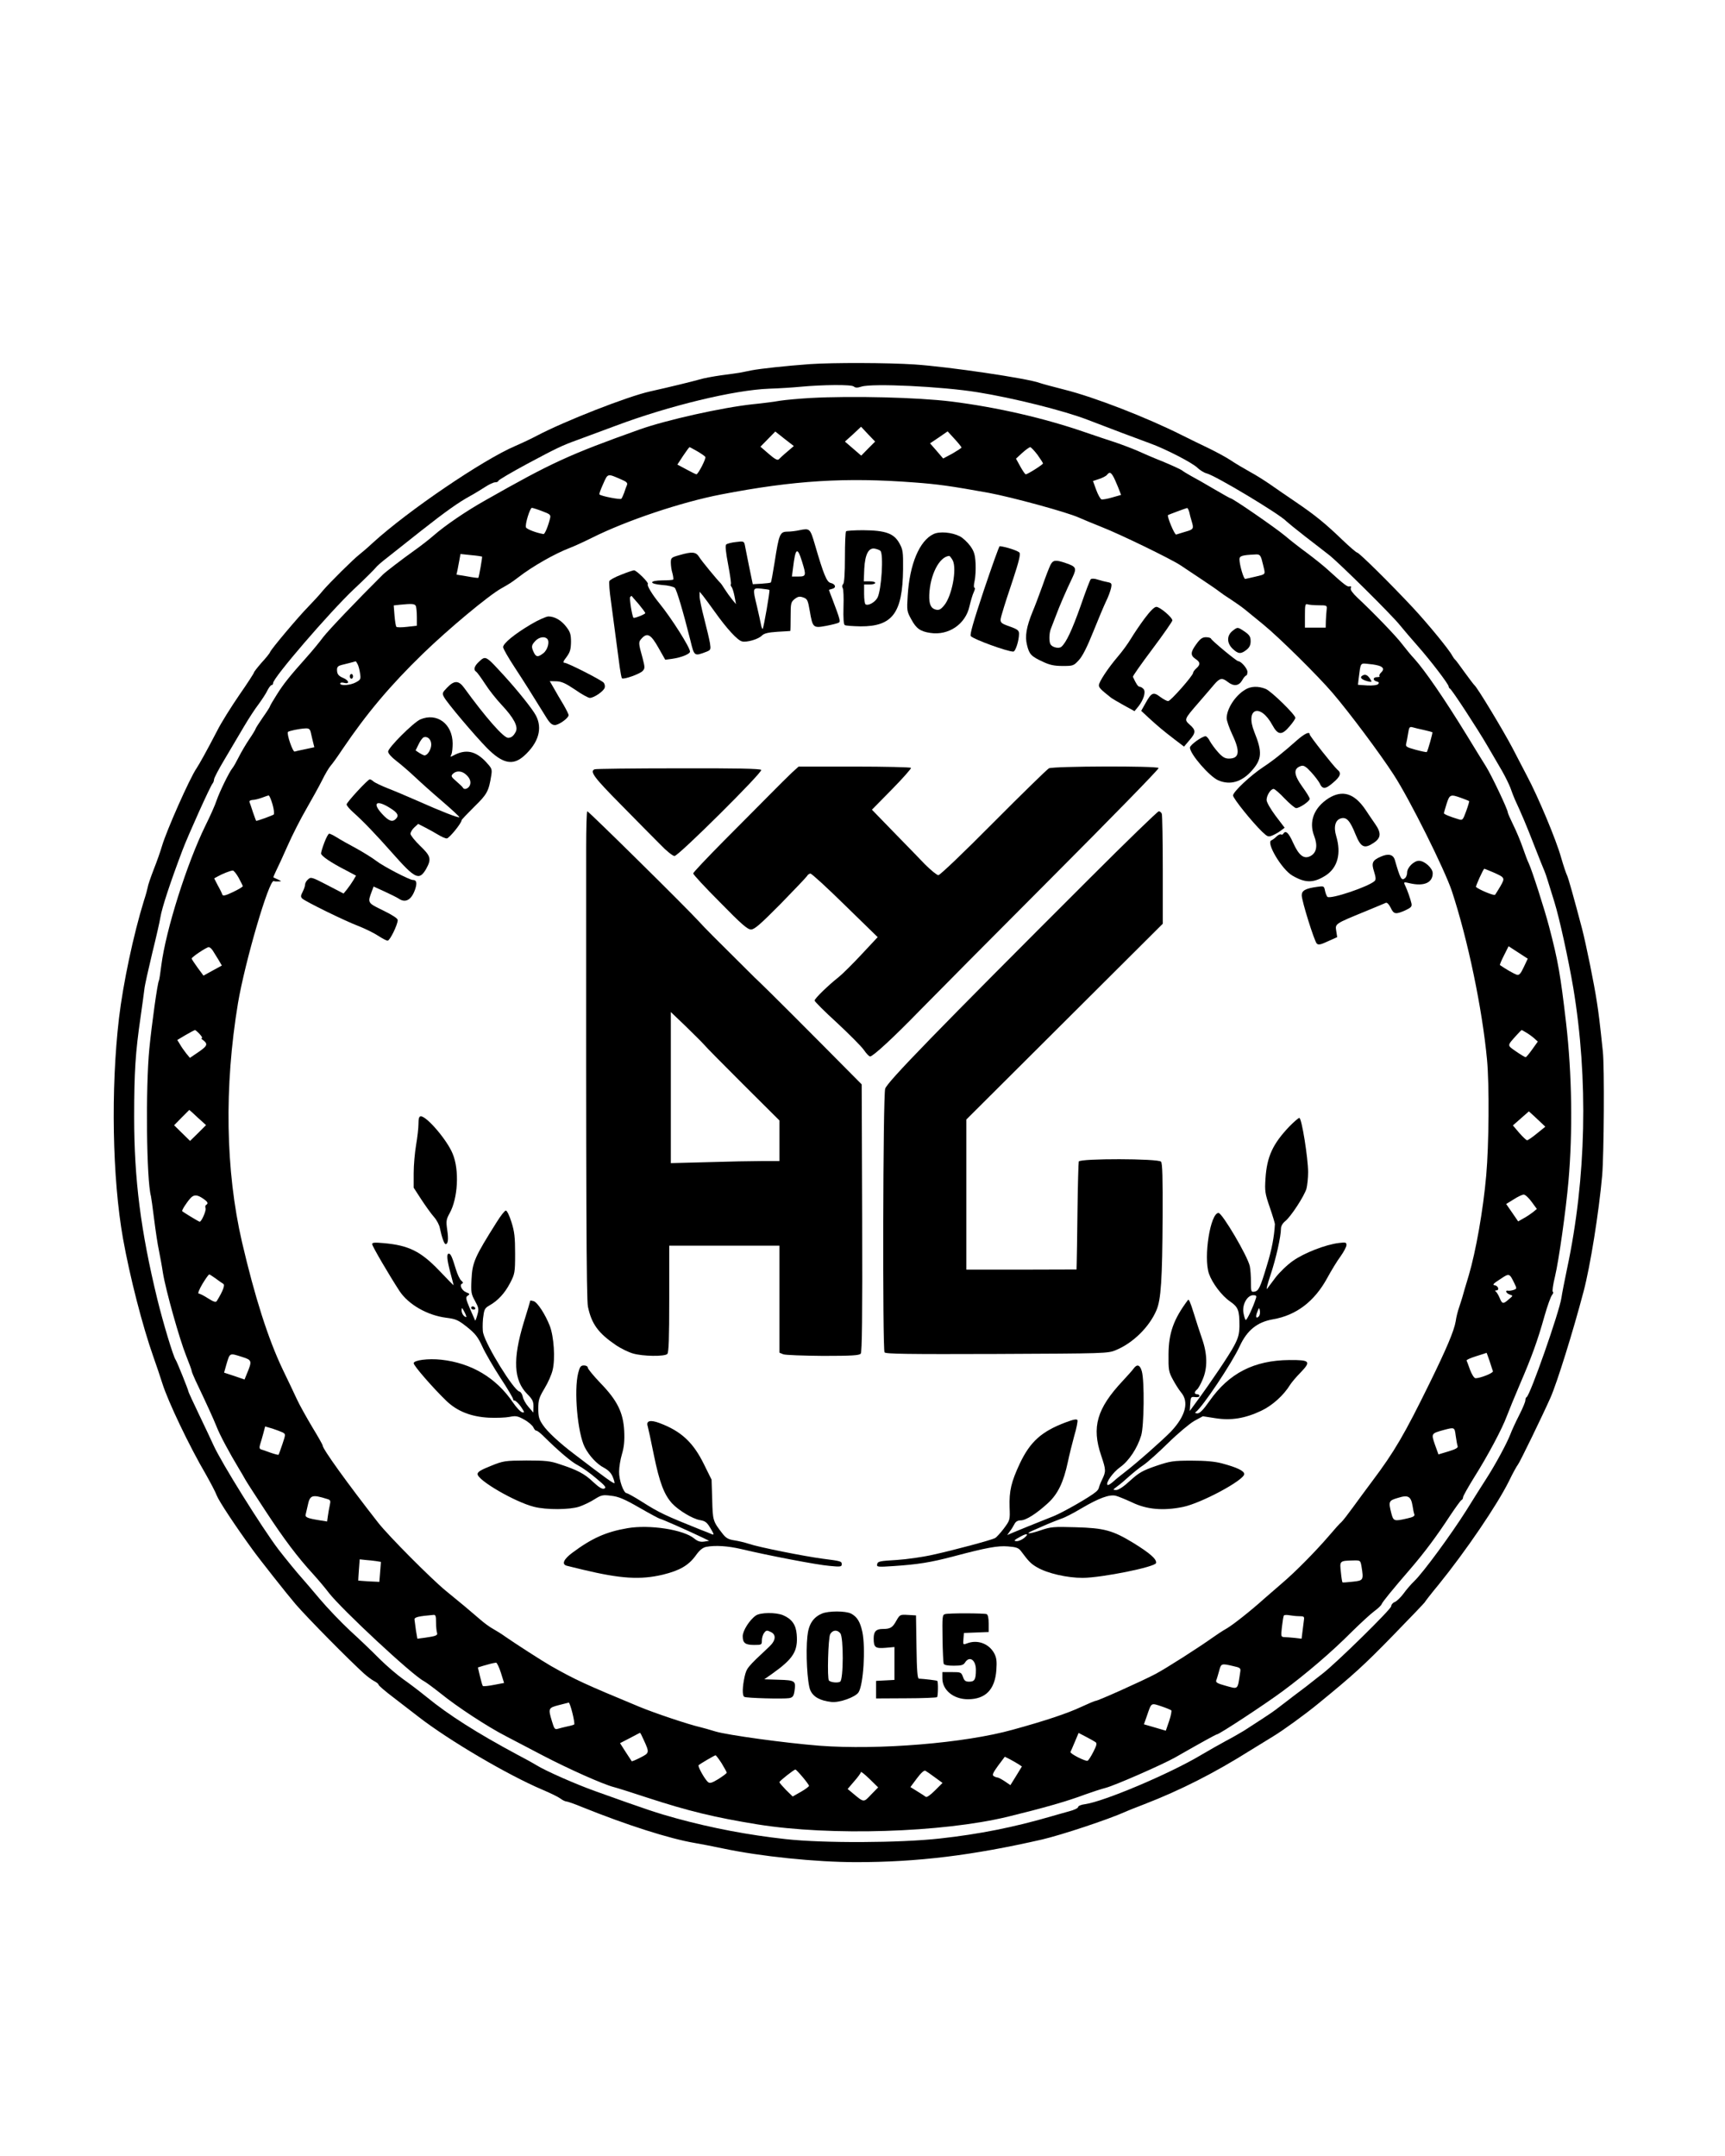<?xml version="1.0" encoding="UTF-8" standalone="yes"?>
<svg version="1.0" xmlns="http://www.w3.org/2000/svg" width="1080" height="1350" viewBox="0 0 1080 1350" preserveAspectRatio="xMidYMid meet">
  <g transform="translate(0,1350) scale(0.1,-0.1)" fill="#000000" stroke="none">
    <path d="M5070 11220 c-150 -11 -307 -28 -365 -39 -27 -6 -61 -12 -75 -15 -14
-2 -65 -10 -115 -16 -49 -7 -110 -18 -135 -26 -42 -12 -180 -46 -310 -75 -140
-31 -536 -186 -710 -278 -30 -16 -91 -45 -135 -64 -203 -87 -672 -406 -891
-606 -33 -31 -72 -64 -85 -74 -33 -25 -187 -177 -229 -227 -19 -24 -60 -68
-90 -99 -62 -63 -233 -266 -239 -284 -2 -7 -26 -37 -53 -66 -26 -30 -48 -58
-48 -62 0 -4 -41 -68 -92 -141 -50 -73 -113 -173 -138 -223 -67 -129 -110
-206 -129 -235 -43 -62 -189 -392 -217 -488 -9 -31 -32 -97 -52 -147 -19 -49
-36 -99 -37 -110 -2 -11 -12 -49 -24 -85 -65 -210 -130 -516 -156 -735 -52
-444 -42 -1002 25 -1380 43 -240 122 -548 191 -743 17 -48 42 -121 55 -163 36
-115 169 -394 274 -573 28 -50 59 -108 67 -130 14 -36 115 -189 224 -339 40
-56 220 -284 270 -342 73 -85 338 -353 429 -435 19 -17 47 -38 62 -46 16 -8
28 -18 28 -23 0 -5 43 -42 96 -82 53 -41 122 -94 153 -118 193 -150 560 -365
776 -457 50 -21 101 -46 114 -56 13 -10 30 -18 37 -18 7 0 53 -16 101 -36 278
-112 544 -197 703 -224 30 -5 109 -20 175 -34 235 -50 583 -86 835 -86 385 0
727 42 1165 142 120 28 413 125 520 173 17 8 71 29 120 48 227 88 438 195 665
338 52 32 115 71 140 86 60 36 197 135 280 203 222 181 292 245 471 429 110
113 199 206 199 208 0 2 39 53 88 112 170 210 365 497 439 646 24 50 50 97 57
105 11 13 154 307 204 420 40 91 140 410 207 665 41 155 95 490 116 725 11
132 15 681 4 778 -19 182 -27 244 -37 307 -17 114 -68 363 -93 460 -52 197
-86 318 -94 334 -5 9 -22 59 -37 111 -31 112 -145 383 -214 512 -14 26 -55
105 -91 175 -59 112 -220 379 -238 393 -4 3 -31 39 -61 80 -29 41 -56 77 -60
80 -4 3 -12 14 -18 25 -19 37 -152 199 -245 299 -136 146 -338 346 -350 346
-5 0 -46 35 -91 78 -109 105 -172 156 -291 237 -55 37 -127 87 -160 110 -33
23 -91 60 -130 81 -38 21 -92 53 -120 72 -27 18 -88 51 -135 74 -47 22 -123
60 -170 83 -218 110 -550 239 -735 285 -71 18 -141 37 -155 42 -72 28 -572
102 -785 116 -167 11 -509 12 -655 2z m275 -140 c11 -9 23 -9 48 -1 66 22 505
1 727 -35 225 -36 543 -116 688 -172 119 -46 320 -122 392 -148 97 -35 268
-123 298 -154 15 -14 40 -30 56 -34 57 -14 464 -259 501 -301 6 -6 57 -48 115
-93 58 -45 126 -97 151 -117 63 -49 396 -379 444 -440 22 -27 72 -86 112 -131
77 -87 193 -238 193 -253 0 -5 4 -11 8 -13 11 -4 171 -249 235 -359 30 -52 71
-122 91 -156 20 -35 43 -82 52 -105 8 -24 21 -56 28 -73 40 -86 73 -163 122
-290 30 -77 59 -149 64 -160 5 -11 13 -36 19 -55 6 -19 25 -80 42 -135 33
-106 88 -359 119 -540 95 -572 82 -1192 -39 -1760 -16 -77 -32 -158 -35 -181
-13 -89 -197 -614 -218 -622 -4 -2 -8 -11 -8 -21 0 -9 -17 -50 -38 -91 -21
-41 -47 -97 -57 -124 -22 -56 -92 -186 -150 -276 -22 -34 -79 -124 -126 -200
-97 -153 -268 -386 -324 -440 -20 -19 -51 -55 -68 -79 -18 -24 -42 -47 -54
-52 -13 -5 -23 -17 -23 -27 0 -18 -343 -355 -430 -422 -25 -19 -52 -41 -60
-47 -8 -7 -62 -49 -120 -92 -58 -44 -109 -84 -115 -88 -13 -11 -138 -93 -195
-129 -25 -15 -76 -45 -115 -65 -38 -21 -108 -60 -155 -88 -195 -117 -607 -291
-726 -308 -25 -3 -44 -11 -44 -18 0 -7 -26 -19 -57 -27 -32 -9 -83 -23 -113
-32 -234 -68 -450 -111 -695 -138 -250 -28 -729 -30 -965 -4 -236 26 -462 69
-685 130 -120 33 -181 53 -510 171 -122 44 -302 123 -365 161 -19 12 -75 43
-125 69 -246 132 -426 246 -564 359 -42 34 -107 84 -146 111 -38 27 -106 85
-150 129 -44 45 -126 123 -183 175 -56 52 -142 142 -191 200 -49 58 -99 117
-112 131 -24 26 -105 125 -145 177 -104 137 -357 543 -407 653 -14 30 -54 117
-91 193 -36 75 -66 140 -66 143 0 9 -72 188 -80 199 -15 20 -79 233 -115 380
-104 428 -145 750 -145 1140 0 285 8 405 40 625 11 74 21 154 24 176 2 23 25
124 49 225 25 101 48 202 51 224 10 61 62 219 138 420 35 93 176 406 189 419
5 6 9 17 9 25 0 9 31 68 69 131 37 63 92 155 120 203 29 49 70 112 92 140 21
29 46 67 54 85 9 17 20 32 25 32 6 0 10 6 10 13 0 33 352 442 505 587 72 67
133 129 138 136 4 7 37 36 75 65 37 29 130 103 207 164 155 122 235 179 310
220 28 15 69 41 93 56 24 16 52 29 63 29 10 0 19 4 19 9 0 5 80 52 178 105
187 100 220 116 317 151 33 12 141 52 240 89 333 125 742 224 960 232 66 2
154 8 195 12 139 13 320 15 335 2z"/>
    <path d="M5075 11008 c-71 -4 -157 -12 -190 -17 -33 -6 -109 -16 -170 -22
-191 -20 -544 -99 -710 -158 -443 -158 -553 -209 -965 -443 -123 -69 -254
-159 -325 -221 -27 -24 -84 -68 -125 -97 -70 -50 -175 -130 -193 -148 -166
-165 -342 -350 -374 -392 -22 -30 -69 -87 -104 -126 -106 -119 -144 -166 -187
-235 -23 -36 -42 -69 -42 -72 0 -3 -20 -35 -45 -70 -25 -36 -45 -68 -45 -71 0
-3 -17 -32 -39 -64 -21 -31 -51 -82 -66 -112 -15 -30 -33 -62 -40 -70 -19 -22
-80 -147 -99 -202 -8 -26 -40 -98 -71 -160 -116 -238 -246 -649 -275 -872 -6
-50 -13 -93 -15 -96 -9 -14 -45 -273 -60 -426 -24 -246 -18 -824 10 -924 2 -8
11 -73 20 -145 9 -71 22 -159 30 -195 7 -36 19 -99 25 -140 18 -111 105 -419
145 -518 19 -48 35 -91 35 -96 0 -5 11 -32 24 -60 71 -149 111 -237 132 -289
20 -52 80 -164 141 -265 12 -20 30 -50 39 -67 9 -16 67 -106 129 -200 115
-175 197 -284 295 -391 30 -33 75 -86 99 -118 83 -106 522 -515 594 -552 15
-8 62 -43 105 -77 103 -84 296 -210 407 -267 50 -26 155 -81 235 -123 159 -83
376 -180 443 -197 23 -6 119 -36 212 -67 254 -83 419 -123 690 -167 455 -73
1151 -51 1563 48 221 54 370 96 487 140 39 14 96 33 127 41 58 15 357 146 438
192 161 92 253 143 259 143 14 0 299 187 411 270 146 108 308 246 435 374 55
54 118 112 140 128 22 16 42 35 45 43 5 14 65 88 186 228 83 97 158 197 243
327 35 52 67 97 72 98 5 2 9 10 9 17 0 7 31 62 68 122 87 138 177 307 206 386
13 34 50 125 83 202 72 167 110 271 153 425 18 63 39 122 47 131 8 10 10 19 5
20 -5 2 1 45 14 98 23 96 68 412 84 596 27 309 22 668 -15 990 -35 300 -50
389 -107 605 -28 107 -106 350 -127 395 -6 11 -22 53 -36 94 -14 41 -41 106
-60 144 -19 39 -35 75 -35 80 0 18 -101 231 -136 287 -19 30 -73 118 -120 195
-141 230 -263 407 -329 480 -21 22 -54 63 -75 90 -36 49 -188 206 -282 293
-30 29 -45 49 -41 59 4 11 2 14 -8 11 -13 -4 -32 10 -134 103 -27 25 -86 72
-130 105 -44 32 -108 82 -142 111 -59 49 -325 233 -339 233 -3 0 -49 26 -102
57 -54 32 -117 68 -142 81 -25 14 -52 30 -60 37 -8 6 -62 31 -120 55 -58 23
-130 54 -160 68 -30 13 -93 37 -140 53 -47 15 -130 43 -185 62 -257 89 -553
157 -840 193 -211 26 -621 36 -880 22z m360 -317 l-43 -44 -51 44 -51 44 51
46 50 47 44 -47 44 -46 -44 -44z m-507 -20 c-23 -19 -46 -41 -52 -47 -8 -8
-25 1 -63 34 l-52 45 47 48 46 47 58 -46 58 -45 -42 -36z m1092 27 c0 -3 -26
-20 -57 -38 l-58 -31 -41 48 -41 47 55 37 55 38 43 -47 c24 -26 43 -50 44 -54z
m-1654 -24 c24 -14 47 -30 50 -35 6 -10 -45 -109 -56 -109 -3 0 -32 14 -63 31
l-56 30 36 55 c20 30 38 54 40 54 3 0 24 -12 49 -26z m2129 -21 c19 -27 35
-51 35 -55 0 -7 -96 -68 -108 -68 -4 0 -19 22 -34 49 l-27 49 39 36 c22 20 45
36 50 36 5 0 25 -21 45 -47z m473 -133 c7 -11 21 -43 32 -70 l19 -49 -56 -16
c-30 -9 -61 -14 -67 -12 -7 3 -22 30 -33 60 l-20 55 39 13 c21 7 43 18 49 26
15 18 22 17 37 -7z m-3079 -22 c34 -14 42 -22 36 -36 -4 -9 -12 -30 -17 -47
-6 -16 -14 -34 -18 -38 -6 -7 -126 16 -137 27 -3 2 8 32 23 65 30 68 26 67
113 29z m1836 -19 c147 -11 227 -22 465 -65 145 -27 490 -121 565 -155 22 -10
85 -36 140 -58 120 -47 432 -199 495 -240 25 -17 86 -57 135 -90 50 -33 99
-67 110 -76 11 -9 43 -31 70 -48 28 -18 69 -47 90 -64 22 -18 74 -60 115 -94
98 -80 342 -321 434 -429 106 -124 297 -380 381 -510 100 -153 320 -595 365
-730 100 -304 190 -735 220 -1055 15 -159 12 -534 -5 -725 -19 -217 -65 -476
-109 -625 -20 -66 -38 -127 -40 -136 -3 -9 -11 -37 -20 -63 -9 -25 -19 -65
-22 -89 -10 -60 -58 -173 -163 -387 -159 -324 -221 -430 -360 -615 -33 -44
-86 -116 -118 -160 -32 -44 -65 -87 -74 -95 -10 -8 -44 -46 -77 -85 -84 -98
-214 -230 -297 -300 -38 -33 -85 -74 -105 -91 -90 -81 -199 -167 -240 -191
-25 -14 -63 -39 -85 -55 -90 -64 -296 -196 -361 -230 -85 -45 -360 -168 -374
-168 -6 0 -47 -18 -93 -39 -81 -38 -219 -85 -427 -142 -301 -84 -839 -128
-1210 -100 -214 17 -572 66 -650 89 -36 11 -78 23 -95 27 -68 15 -287 88 -385
129 -342 142 -396 167 -550 254 -56 32 -231 145 -285 183 -22 16 -57 38 -77
49 -21 11 -59 39 -86 63 -54 47 -116 99 -212 177 -91 75 -356 341 -422 425
-193 247 -348 462 -348 484 0 5 -29 56 -65 115 -35 59 -79 137 -96 174 -17 37
-57 121 -89 187 -92 193 -175 455 -255 798 -103 446 -112 972 -25 1496 44 260
195 776 224 764 3 -2 16 -3 29 -2 21 0 21 1 -3 12 -14 6 -26 12 -28 13 -2 1 6
19 16 40 11 22 44 93 73 159 29 66 82 170 117 230 35 61 80 142 99 180 19 39
43 79 53 90 10 11 44 58 75 105 151 223 297 397 504 598 159 154 408 362 490
408 55 31 65 38 106 69 89 69 228 148 322 184 29 11 92 40 140 64 216 108 559
223 808 271 455 88 781 108 1210 75z m-2330 -180 c49 -18 54 -23 49 -44 -12
-50 -33 -100 -41 -99 -41 6 -106 30 -110 42 -7 18 25 122 37 122 5 0 34 -9 65
-21z m4051 -6 c3 -16 10 -41 15 -57 14 -46 12 -51 -38 -65 -27 -8 -53 -16 -59
-18 -10 -4 -60 117 -51 122 5 3 112 43 119 44 4 0 10 -11 14 -26z m-4428 -278
c3 -3 -19 -127 -23 -133 -2 -2 -33 2 -70 9 l-67 11 7 32 c3 17 9 46 12 64 l6
33 66 -7 c36 -3 67 -8 69 -9z m4881 -17 c5 -18 12 -47 16 -64 6 -30 5 -31 -52
-44 -32 -8 -62 -14 -67 -15 -10 0 -35 86 -36 122 0 22 15 27 97 31 27 2 33 -2
42 -30z m-5295 -294 c3 -9 6 -40 6 -69 l0 -53 -61 -7 c-33 -4 -63 -4 -67 0 -4
3 -9 35 -12 70 l-5 64 35 4 c80 8 98 7 104 -9z m5651 6 c53 0 54 -1 51 -27 -2
-16 -4 -47 -5 -70 l-1 -43 -65 0 -65 0 0 76 c0 65 2 75 16 70 9 -3 40 -6 69
-6z m-6017 -367 c6 -10 13 -36 16 -58 6 -37 4 -41 -25 -57 -33 -19 -99 -24
-99 -8 0 6 11 8 25 4 34 -9 32 13 -2 29 -34 14 -43 25 -43 54 0 17 8 24 28 29
25 6 84 21 89 23 1 1 6 -7 11 -16z m6405 -15 c21 -11 22 -22 2 -41 -8 -8 -11
-17 -8 -21 4 -3 -3 -6 -15 -6 -27 0 -29 -20 -3 -27 15 -4 17 -8 9 -17 -6 -6
-33 -10 -68 -8 l-58 4 4 36 c14 108 8 100 67 94 28 -2 60 -9 70 -14z m272
-399 c28 -6 51 -13 53 -14 3 -3 -28 -115 -35 -124 -1 -2 -32 4 -69 14 -58 16
-65 20 -60 39 3 11 8 40 12 64 6 38 9 43 28 38 12 -4 44 -11 71 -17z m-6969
-16 c3 -16 10 -42 14 -60 l8 -32 -56 -12 c-31 -6 -61 -13 -67 -15 -12 -5 -52
113 -42 123 8 7 71 20 109 22 22 1 29 -4 34 -26z m-240 -449 c9 -31 12 -59 8
-64 -7 -6 -100 -40 -110 -40 -1 0 -10 24 -20 53 -9 28 -19 58 -22 65 -2 7 5
12 19 13 13 0 40 7 59 14 19 7 38 14 42 14 4 1 15 -24 24 -55z m7444 39 c25
-9 47 -18 48 -19 2 -1 -6 -29 -18 -62 -21 -57 -23 -60 -48 -52 -54 16 -92 32
-92 38 0 3 8 29 17 59 19 59 24 61 93 36z m196 -464 c77 -34 78 -35 48 -88
-15 -25 -30 -50 -34 -54 -6 -7 -100 32 -119 49 -4 3 46 114 52 114 3 0 26 -10
53 -21z m-7852 -35 c14 -26 26 -50 26 -53 0 -4 -28 -21 -62 -37 -44 -21 -62
-26 -66 -16 -2 7 -14 33 -28 57 l-23 45 22 12 c28 16 78 36 94 37 6 1 23 -20
37 -45z m8046 -560 c-20 -43 -29 -52 -45 -47 -15 5 -67 34 -104 60 -2 2 9 29
25 60 l29 58 60 -39 60 -39 -25 -53z m-8208 104 c8 -13 24 -39 36 -58 l21 -36
-57 -31 -58 -32 -37 50 c-20 28 -37 53 -37 57 0 9 91 70 106 71 7 1 18 -9 26
-21z m-82 -523 c13 -14 19 -25 14 -25 -5 0 -4 -4 1 -8 39 -28 36 -39 -20 -78
l-56 -38 -24 29 c-13 17 -31 42 -39 57 l-16 26 52 31 c29 17 56 31 59 31 3 0
16 -11 29 -25z m8308 8 c15 -9 37 -25 49 -36 l21 -19 -35 -49 c-19 -27 -38
-49 -41 -49 -4 0 -31 16 -60 36 -57 40 -58 34 2 101 16 18 31 33 33 33 2 0 16
-8 31 -17z m-8320 -531 l52 -47 -50 -50 -50 -49 -50 49 -50 49 47 48 c26 26
48 48 48 48 1 0 25 -21 53 -48z m8416 -37 l21 -20 -52 -42 c-29 -24 -57 -43
-62 -43 -5 0 -27 21 -49 46 l-40 47 50 44 50 44 31 -28 c16 -15 39 -37 51 -48z
m-8377 -474 c25 -18 28 -27 13 -36 -5 -3 -6 -12 -3 -21 5 -14 -25 -84 -37 -84
-5 0 -99 57 -109 66 -5 4 26 53 52 82 22 24 44 22 84 -7z m8312 -16 l33 -45
-24 -20 c-13 -10 -39 -28 -58 -38 l-35 -20 -37 54 -38 55 47 29 c26 17 54 30
63 30 9 0 31 -20 49 -45z m-107 -512 c15 -31 15 -33 -5 -40 -12 -4 -28 -6 -34
-5 -22 5 -14 -16 9 -24 22 -7 22 -7 -6 -30 -35 -31 -41 -30 -57 9 -7 17 -18
35 -23 39 -7 5 -7 8 2 8 21 0 13 28 -9 32 -17 2 -11 10 33 38 58 39 58 39 90
-27z m-8131 31 c19 -14 40 -29 47 -33 12 -7 -2 -45 -41 -108 -6 -9 -21 -4 -54
17 -26 17 -52 30 -59 30 -7 0 3 26 23 60 20 33 39 60 43 60 3 0 22 -12 41 -26z
m7975 -516 c9 -29 19 -58 21 -64 4 -11 -79 -44 -109 -44 -8 0 -23 23 -34 52
-10 29 -20 55 -22 59 -2 4 25 16 60 27 35 11 64 20 65 21 1 1 9 -23 19 -51z
m-7809 25 c61 -19 62 -25 29 -104 l-15 -37 -64 22 -64 21 14 50 c23 76 18 74
100 48z m252 -472 c20 -11 20 -11 -1 -74 -12 -34 -22 -64 -24 -66 -2 -2 -25 4
-51 13 -27 10 -53 19 -60 21 -9 3 -10 13 -4 32 5 15 14 47 20 69 l11 42 45
-13 c24 -8 53 -19 64 -24z m7345 -21 c4 -28 9 -57 12 -65 4 -10 -11 -19 -57
-33 l-63 -19 -22 61 c-24 70 -24 70 55 92 68 18 68 18 75 -36z m-7066 -396
c21 -6 23 -11 17 -38 -4 -17 -9 -47 -12 -67 l-5 -36 -50 8 c-75 12 -89 19 -84
37 2 9 8 33 12 52 14 69 26 74 122 44z m6796 -44 c3 -21 8 -45 11 -52 4 -11
-8 -18 -45 -26 -82 -19 -86 -17 -99 32 -19 75 -17 80 42 97 63 20 81 10 91
-51z m-6489 -345 l30 -5 -5 -62 -5 -63 -65 3 c-36 2 -66 5 -67 5 0 1 1 31 4
67 l5 66 37 -4 c20 -1 50 -5 66 -7z m6169 -32 c14 -87 13 -90 -55 -97 -34 -4
-63 -6 -64 -4 -2 2 -7 31 -10 65 -8 69 -8 70 76 72 46 1 46 1 53 -36z m-5794
-352 c0 -27 3 -56 6 -64 6 -17 -6 -22 -77 -32 l-46 -6 -9 53 c-4 29 -8 60 -9
68 0 14 26 20 118 28 14 2 17 -6 17 -47z m5405 39 c28 0 32 -3 29 -22 -2 -13
-6 -45 -9 -71 l-6 -48 -42 5 c-23 2 -52 5 -65 5 -22 1 -23 3 -16 64 4 34 9 66
12 71 2 4 18 5 34 2 17 -3 45 -6 63 -6z m-4999 -354 l20 -64 -63 -12 c-35 -7
-66 -10 -70 -7 -3 3 -11 31 -18 61 l-13 55 32 10 c33 10 64 18 82 20 5 0 19
-28 30 -63z m4583 42 c46 -10 50 -13 46 -37 -18 -117 -9 -109 -97 -85 -47 13
-58 20 -53 33 4 9 11 35 18 59 12 46 14 47 86 30z m-4135 -295 c9 -36 14 -68
11 -71 -2 -2 -21 -8 -42 -12 -21 -5 -48 -11 -60 -15 -19 -6 -23 -1 -37 46 -25
82 -23 85 42 102 31 8 60 15 63 16 3 1 14 -29 23 -66z m3692 41 c27 -9 52 -20
57 -23 4 -4 -2 -34 -13 -67 l-21 -61 -68 20 -69 20 19 54 c29 84 23 81 95 57z
m-3247 -206 c38 -83 38 -84 -19 -113 -29 -15 -53 -25 -55 -23 -1 2 -18 28 -38
58 l-35 55 62 32 c33 18 62 32 63 33 2 0 12 -19 22 -42z m2829 -16 c11 -7 9
-19 -12 -60 -14 -28 -30 -53 -36 -57 -11 -7 -112 44 -108 55 2 3 14 31 27 62
l24 57 46 -24 c25 -13 52 -28 59 -33z m-2340 -133 c17 -28 32 -55 32 -59 0 -4
-23 -21 -51 -39 -41 -25 -54 -29 -66 -20 -21 18 -66 99 -59 106 8 8 100 62
106 62 3 0 20 -22 38 -50z m1859 -6 l21 -14 -36 -59 -36 -58 -35 24 c-20 13
-40 24 -46 24 -5 0 -16 4 -24 9 -10 7 -4 21 28 65 l42 56 32 -16 c18 -10 42
-23 54 -31z m-1352 -80 c22 -26 40 -51 40 -55 0 -5 -23 -22 -51 -38 l-51 -29
-42 41 c-22 23 -41 44 -41 49 0 7 90 78 100 79 3 0 23 -21 45 -47z m828 -2
l48 -35 -48 -48 c-29 -29 -51 -44 -57 -39 -6 5 -30 20 -54 35 l-42 26 41 55
c26 35 46 52 53 47 7 -4 34 -22 59 -41z m-399 -108 c-48 -51 -44 -51 -118 11
l-29 24 41 48 c23 26 42 52 42 58 0 5 24 -14 54 -43 l54 -53 -44 -45z"/>
    <path d="M5005 10180 c-22 -5 -56 -9 -77 -9 -45 -1 -51 -16 -78 -190 -11 -68
-21 -126 -24 -128 -2 -3 -29 -6 -59 -8 l-54 -3 -23 111 c-12 62 -25 123 -27
136 -5 22 -9 23 -56 17 -28 -3 -55 -10 -61 -16 -6 -6 -2 -48 13 -126 12 -64
20 -119 17 -122 -3 -3 -1 -11 4 -17 6 -7 14 -34 19 -60 l9 -48 -24 29 c-13 16
-34 45 -46 64 -12 19 -24 37 -28 40 -16 15 -119 139 -133 163 -20 32 -44 34
-123 11 -51 -14 -54 -17 -54 -47 0 -18 4 -48 10 -66 5 -19 7 -37 5 -40 -3 -3
-33 -5 -67 -5 -86 -1 -87 -22 -2 -29 36 -2 72 -11 79 -18 12 -14 51 -144 97
-327 25 -103 24 -102 101 -73 27 11 28 14 22 54 -4 23 -20 92 -36 153 -16 61
-29 124 -29 140 l0 29 21 -25 c11 -14 45 -60 75 -102 74 -104 141 -177 169
-184 30 -8 102 13 125 36 14 14 38 20 97 24 43 2 79 5 81 5 1 1 2 41 2 90 0
84 2 91 25 110 21 16 31 18 54 10 26 -9 29 -17 41 -85 18 -105 21 -108 102
-93 37 7 72 16 79 20 12 7 9 20 -40 149 -12 30 -21 55 -21 56 0 1 9 4 21 7 27
7 20 30 -11 37 -24 6 -43 51 -98 240 -30 102 -32 103 -97 90z m16 -195 c28
-89 26 -95 -22 -95 l-41 0 7 53 c15 127 27 136 56 42z m-204 -179 c5 -4 -36
-238 -42 -244 -2 -2 -7 9 -10 24 -3 16 -14 67 -25 114 -29 120 -29 119 27 114
26 -3 49 -6 50 -8z"/>
    <path d="M5297 10173 c-4 -3 -7 -77 -7 -163 0 -101 -4 -160 -11 -167 -7 -7 -8
-17 -3 -25 5 -7 7 -61 5 -119 -2 -69 1 -109 8 -113 6 -4 50 -7 99 -8 200 -1
263 84 266 357 1 111 -1 124 -24 165 -34 60 -86 79 -226 80 -55 0 -104 -3
-107 -7z m215 -122 c21 -20 7 -244 -18 -293 -15 -29 -58 -53 -75 -42 -5 3 -9
32 -9 65 l0 59 35 0 c19 0 35 5 35 10 0 6 -16 10 -36 10 l-36 0 3 78 c5 93 28
136 69 126 14 -3 28 -9 32 -13z"/>
    <path d="M5845 10156 c-88 -41 -150 -188 -162 -386 -6 -93 -5 -99 23 -149 30
-56 56 -75 118 -84 115 -18 222 55 246 168 8 33 19 72 27 88 7 15 9 27 4 27
-5 0 -5 17 1 43 5 23 8 72 6 109 -3 55 -9 75 -33 109 -17 23 -46 51 -66 61
-49 25 -126 32 -164 14z m120 -165 c27 -54 -5 -223 -54 -282 -22 -26 -32 -31
-53 -26 -30 8 -42 34 -40 92 5 125 62 238 124 244 4 1 14 -12 23 -28z"/>
    <path d="M6160 9805 c-67 -201 -89 -279 -82 -288 17 -20 228 -97 266 -97 14 0
36 69 36 112 0 19 -9 27 -47 41 -78 28 -77 26 -57 93 9 32 39 126 67 208 35
106 47 154 40 165 -7 12 -88 38 -124 41 -4 0 -48 -124 -99 -275z"/>
    <path d="M6577 9963 c-8 -16 -31 -75 -51 -133 -21 -58 -48 -130 -61 -160 -39
-96 -49 -154 -35 -209 14 -58 26 -71 100 -105 42 -20 71 -26 123 -26 66 0 69
1 102 37 23 25 52 83 90 178 31 77 67 163 80 190 14 28 27 64 31 82 6 29 4 33
-22 38 -16 3 -44 10 -62 16 -20 7 -38 7 -43 2 -5 -5 -33 -79 -63 -166 -53
-150 -91 -232 -121 -257 -15 -13 -55 -4 -67 14 -11 15 -10 71 1 98 5 13 19 50
32 83 23 62 62 152 104 240 27 58 23 67 -42 89 -64 22 -80 20 -96 -11z"/>
    <path d="M3888 9901 c-37 -14 -70 -32 -73 -40 -3 -7 1 -64 10 -125 21 -157 45
-340 55 -414 5 -35 11 -66 14 -69 9 -10 113 27 130 46 14 16 14 22 0 77 -28
101 -28 103 -5 128 34 36 57 23 104 -61 l42 -74 45 6 c56 8 110 30 110 45 0
26 -116 209 -190 300 -46 56 -82 115 -74 123 8 8 -72 87 -87 86 -8 -1 -44 -13
-81 -28z m111 -184 c22 -27 41 -52 41 -56 0 -7 -70 -35 -74 -29 -9 11 -26 120
-21 129 4 5 8 9 10 7 1 -2 21 -25 44 -51z"/>
    <path d="M7166 9627 c-29 -39 -68 -97 -86 -127 -18 -30 -55 -81 -82 -112 -62
-73 -118 -158 -118 -179 0 -15 13 -28 75 -77 6 -5 41 -26 79 -47 l69 -38 24
29 c33 42 48 91 33 109 -7 8 -18 15 -25 15 -10 0 -22 18 -42 62 -2 4 53 82
122 174 69 92 125 173 125 179 0 19 -78 85 -100 85 -13 0 -38 -25 -74 -73z"/>
    <path d="M3323 9590 c-103 -61 -173 -119 -173 -142 0 -10 33 -67 73 -128 64
-98 95 -147 197 -312 22 -36 36 -48 54 -48 25 0 86 44 86 62 0 6 -15 36 -33
67 -19 31 -45 76 -59 101 l-26 45 42 -1 c32 -1 58 -13 116 -52 41 -29 83 -52
93 -52 25 0 86 41 93 64 3 10 0 24 -7 32 -20 19 -226 124 -245 124 -11 0 -8 9
13 36 22 30 27 47 28 94 0 47 -5 63 -28 93 -32 43 -74 67 -114 67 -15 -1 -65
-23 -110 -50z m103 -90 c17 -17 3 -69 -24 -90 -33 -26 -46 -25 -60 5 -17 36
-15 45 10 72 23 24 57 30 74 13z"/>
    <path d="M7716 9549 c-36 -29 -36 -76 2 -112 34 -32 51 -34 86 -6 19 15 26 30
26 54 0 28 -7 39 -37 60 -45 30 -44 30 -77 4z"/>
    <path d="M7491 9468 c-38 -51 -39 -72 -6 -94 30 -20 32 -35 5 -59 -11 -10 -20
-22 -20 -28 0 -17 -141 -177 -156 -177 -9 0 -31 12 -51 27 -42 32 -54 27 -91
-40 l-27 -48 45 -42 c59 -54 92 -82 164 -137 l59 -45 33 39 c42 48 42 64 3 98
-36 33 -36 33 55 138 36 41 79 92 97 113 36 42 50 45 86 17 37 -29 69 -26 90
10 9 17 21 30 25 30 4 0 8 10 8 23 0 21 -40 67 -58 67 -10 0 -166 129 -170
141 -2 5 -16 9 -32 9 -22 0 -36 -10 -59 -42z"/>
    <path d="M2997 9355 c-28 -27 -34 -49 -16 -61 6 -3 31 -38 56 -76 24 -38 71
-97 103 -131 77 -82 106 -137 89 -169 -14 -27 -28 -38 -48 -38 -28 0 -140 127
-275 313 -34 47 -62 48 -106 2 -31 -32 -33 -36 -20 -60 19 -36 189 -237 268
-318 98 -99 163 -113 233 -50 91 82 117 172 74 253 -20 39 -113 155 -195 245
-122 133 -118 131 -163 90z"/>
    <path d="M7795 9181 c-62 -37 -115 -120 -115 -178 0 -16 16 -61 35 -102 51
-107 45 -151 -21 -151 -24 0 -40 9 -67 39 -20 22 -43 54 -52 70 -8 17 -21 31
-27 31 -22 0 -98 -55 -98 -71 0 -40 122 -181 177 -205 74 -32 147 -11 210 60
64 72 67 117 16 243 -59 148 37 183 113 43 35 -64 59 -66 108 -8 20 23 36 47
36 53 0 20 -150 166 -185 181 -47 19 -94 18 -130 -5z"/>
    <path d="M2631 8995 c-44 -20 -201 -177 -201 -201 0 -12 22 -36 52 -59 29 -22
82 -68 118 -102 36 -34 113 -103 173 -154 59 -51 105 -94 103 -96 -5 -6 -113
36 -261 102 -66 29 -151 65 -190 80 -38 15 -77 34 -86 41 -8 8 -19 14 -24 14
-12 0 -144 -143 -145 -157 0 -7 19 -30 42 -50 64 -57 143 -140 243 -253 145
-164 169 -176 213 -101 34 62 30 80 -38 145 -33 32 -60 66 -60 75 0 10 11 28
24 40 l24 22 43 -22 c24 -12 61 -33 81 -45 21 -13 46 -24 55 -24 15 0 93 96
93 114 0 4 36 41 79 84 81 79 91 97 107 198 6 39 3 44 -37 87 -64 66 -124 77
-199 37 -21 -11 -22 -11 -14 6 5 11 8 42 8 69 -1 123 -99 195 -203 150z m69
-157 c0 -30 -23 -68 -42 -68 -5 0 -19 7 -32 15 l-24 16 19 39 c10 21 24 40 31
43 25 9 48 -13 48 -45z m215 -186 c28 -23 37 -50 25 -73 -11 -19 -35 -26 -42
-11 -1 4 -20 21 -40 39 -34 29 -36 34 -22 48 20 20 54 19 79 -3z m-472 -212
c48 -30 56 -47 35 -68 -22 -22 -45 -13 -87 33 -63 69 -33 89 52 35z"/>
    <path d="M8118 8863 c-82 -73 -148 -126 -209 -166 -79 -52 -189 -155 -189
-178 0 -18 118 -165 183 -228 33 -31 38 -33 64 -22 15 6 39 20 52 30 l24 18
-57 75 c-32 43 -56 85 -56 99 0 29 26 69 44 69 7 0 38 -27 69 -60 32 -33 64
-60 72 -60 22 0 85 43 85 58 0 7 -20 40 -45 74 -56 78 -59 116 -9 132 16 5 30
-3 63 -39 23 -25 46 -56 53 -69 17 -39 36 -39 83 2 48 40 55 62 28 83 -23 20
-173 210 -173 220 0 21 -32 6 -82 -38z"/>
    <path d="M4957 8661 c-23 -22 -85 -83 -137 -136 -52 -53 -182 -183 -287 -289
-106 -107 -193 -199 -193 -205 0 -7 75 -88 168 -181 134 -137 172 -170 194
-170 22 0 58 32 185 160 86 88 161 167 166 175 4 8 14 15 21 15 8 0 105 -89
217 -199 l204 -199 -99 -106 c-55 -59 -120 -124 -145 -144 -66 -52 -151 -135
-151 -147 0 -6 63 -69 141 -140 77 -72 153 -148 168 -170 15 -22 32 -40 39
-40 18 0 151 123 312 289 80 82 450 455 823 829 372 373 675 683 671 688 -8
14 -660 12 -687 -2 -12 -7 -169 -160 -348 -340 -184 -186 -334 -329 -344 -329
-9 0 -47 31 -84 68 -36 38 -126 130 -199 205 l-133 137 125 127 c69 70 122
131 120 135 -3 4 -163 8 -355 8 l-349 0 -43 -39z"/>
    <path d="M3723 8683 c-33 -13 -3 -52 163 -220 96 -98 208 -211 247 -250 39
-41 79 -73 90 -73 25 0 552 524 543 539 -5 8 -154 11 -519 10 -282 0 -518 -3
-524 -6z"/>
    <path d="M8317 8501 c-91 -59 -124 -146 -89 -236 23 -60 15 -105 -23 -125 -41
-22 -73 3 -109 83 -28 63 -47 80 -61 57 -4 -6 -10 -8 -15 -5 -5 3 -18 -3 -28
-13 -11 -11 -25 -21 -32 -24 -36 -12 65 -183 132 -221 82 -48 134 -47 211 3
72 49 95 136 63 244 -18 59 -6 103 31 112 34 9 56 -16 90 -101 33 -81 55 -92
113 -53 47 31 49 62 10 118 -17 25 -45 65 -61 90 -70 103 -144 126 -232 71z"/>
    <path d="M3670 8188 c-1 -2178 1 -2823 11 -2870 23 -109 65 -166 177 -242 30
-20 77 -43 105 -51 61 -18 198 -20 215 -3 9 9 12 99 12 345 l0 333 345 0 345
0 0 -335 0 -335 24 -10 c14 -5 126 -9 249 -10 180 0 227 3 236 14 8 10 11 229
9 850 l-3 836 -240 242 c-132 133 -280 281 -330 330 -49 48 -94 92 -100 97
-247 245 -316 314 -349 351 -72 80 -690 690 -699 690 -4 0 -7 -105 -7 -232z
m737 -1228 c11 -14 123 -127 247 -251 l226 -225 0 -127 0 -127 -107 0 c-60 0
-213 -3 -340 -7 l-233 -6 0 473 0 473 93 -89 c50 -49 102 -100 114 -114z"/>
    <path d="M6824 8002 c-970 -969 -1269 -1277 -1282 -1319 -14 -47 -17 -1629 -4
-1651 7 -10 146 -12 703 -10 678 3 695 3 745 24 107 44 209 144 254 249 29 66
37 193 39 588 1 238 -1 333 -10 343 -16 20 -507 21 -515 1 -2 -7 -6 -146 -8
-308 -2 -161 -4 -311 -5 -331 l-1 -37 -345 -1 -345 0 0 470 0 470 615 613 615
613 0 336 c0 185 -3 343 -6 352 -3 9 -12 16 -19 16 -7 0 -201 -188 -431 -418z"/>
    <path d="M2031 8225 c-12 -31 -21 -62 -21 -69 0 -15 61 -57 157 -106 l62 -33
-17 -29 c-9 -15 -27 -41 -39 -56 l-22 -27 -102 53 c-96 50 -103 52 -120 36
-11 -9 -19 -24 -19 -33 0 -9 -7 -29 -15 -45 -13 -24 -13 -32 -3 -42 18 -18
268 -141 356 -174 40 -16 93 -42 119 -59 26 -17 52 -31 60 -31 14 0 63 100 63
129 0 10 -32 31 -91 60 -99 48 -99 47 -70 123 l10 27 68 -31 c37 -17 77 -37
88 -44 44 -31 82 -9 105 60 12 38 8 56 -15 56 -22 0 -188 87 -230 120 -22 17
-78 52 -125 78 -47 25 -102 56 -122 69 -21 13 -42 23 -47 23 -5 0 -19 -25 -30
-55z"/>
    <path d="M8645 8136 c-53 -23 -60 -39 -42 -94 11 -35 12 -50 4 -58 -36 -35
-272 -115 -296 -100 -4 3 -11 20 -15 37 -6 31 -7 32 -49 26 -73 -10 -97 -23
-97 -53 0 -35 78 -285 94 -302 10 -10 23 -8 70 14 l58 26 -6 39 c-7 45 -9 44
179 121 66 27 125 52 132 55 7 3 20 -10 30 -31 19 -41 31 -43 92 -16 36 17 42
24 38 43 -6 28 -27 86 -38 109 -13 26 -12 27 29 17 88 -20 142 4 142 63 0 32
-51 78 -86 78 -32 0 -74 -42 -74 -73 0 -14 -6 -30 -14 -36 -21 -18 -29 -4 -63
114 -10 35 -41 42 -88 21z"/>
    <path d="M2620 6463 c0 -27 -7 -86 -15 -133 -8 -47 -15 -126 -15 -176 l0 -91
48 -74 c27 -41 62 -90 79 -109 17 -19 34 -51 37 -70 12 -57 27 -100 36 -100
15 0 19 29 10 89 -8 55 -6 66 15 104 52 93 62 271 19 373 -35 86 -162 234
-199 234 -11 0 -15 -12 -15 -47z"/>
    <path d="M8074 6448 c-106 -111 -142 -190 -151 -328 -5 -78 -3 -93 27 -180 18
-52 32 -99 32 -105 -4 -78 -20 -161 -49 -255 -43 -144 -53 -164 -80 -168 -20
-3 -21 1 -21 61 0 35 -3 79 -7 98 -13 63 -173 334 -196 334 -51 0 -95 -276
-60 -380 21 -60 80 -138 132 -174 52 -36 59 -55 59 -155 -1 -49 -7 -73 -33
-122 -29 -56 -147 -231 -240 -357 l-38 -52 3 45 c3 43 4 45 31 42 15 -2 27 1
27 7 0 6 -7 11 -15 11 -19 0 -19 14 -1 29 8 6 24 35 36 64 31 72 30 159 -5
257 -14 41 -37 111 -50 154 -24 77 -32 94 -38 85 -89 -119 -120 -205 -121
-339 -1 -96 1 -110 26 -156 15 -28 38 -65 52 -82 52 -60 29 -148 -62 -245 -50
-52 -216 -199 -292 -257 -25 -19 -57 -45 -72 -59 -15 -13 -30 -22 -34 -19 -13
13 34 79 79 111 55 39 108 119 132 199 18 61 21 340 4 401 -11 41 -30 48 -52
17 -7 -10 -38 -45 -68 -77 -162 -173 -195 -289 -135 -466 31 -92 31 -100 6
-152 -11 -22 -19 -45 -20 -50 0 -6 -8 -18 -18 -26 -37 -32 -203 -127 -264
-152 -133 -53 -224 -90 -257 -104 l-35 -15 17 24 c10 12 22 33 29 46 7 14 20
22 38 22 33 0 98 41 170 107 64 58 99 133 126 260 9 43 27 116 40 163 14 46
22 90 20 97 -4 9 -22 6 -73 -13 -152 -57 -223 -121 -288 -258 -54 -116 -67
-171 -64 -273 3 -81 3 -81 -36 -134 -22 -29 -47 -56 -55 -60 -22 -12 -256 -75
-388 -104 -61 -14 -165 -29 -229 -33 -105 -6 -118 -9 -121 -26 -4 -18 1 -19
104 -12 150 10 232 23 372 60 211 56 279 68 342 63 52 -4 67 -9 82 -29 49 -66
63 -80 101 -102 65 -38 188 -66 286 -66 120 1 454 68 459 93 5 24 -39 62 -141
125 -131 80 -184 94 -362 99 -140 4 -155 3 -222 -20 -71 -24 -101 -24 -45 0
15 6 52 23 82 36 31 13 73 30 93 37 21 6 79 36 129 66 107 63 174 88 214 78
16 -4 62 -23 103 -42 91 -44 194 -53 317 -28 114 23 384 168 384 206 0 20 -46
42 -140 67 -46 12 -102 17 -190 17 -115 0 -133 -3 -222 -33 -84 -29 -107 -42
-162 -92 -41 -38 -73 -59 -88 -59 -22 1 -22 1 7 23 17 12 50 40 75 63 25 22
65 55 90 71 25 17 94 79 154 138 59 58 133 120 162 137 l55 30 77 -12 c99 -16
186 -2 288 46 70 33 141 97 182 164 9 14 38 49 66 77 66 69 58 78 -72 77 -220
-2 -377 -82 -499 -256 -40 -57 -61 -78 -76 -78 -13 0 -17 4 -11 8 41 28 228
308 276 413 46 100 110 151 208 168 146 25 260 112 340 259 25 46 62 107 83
135 20 28 37 60 37 71 0 17 -5 18 -47 13 -84 -10 -219 -63 -288 -112 -36 -25
-84 -72 -108 -103 -23 -31 -47 -63 -54 -72 -7 -8 3 31 22 88 34 101 65 240 65
289 0 15 10 33 26 46 35 27 121 159 134 205 5 21 10 66 10 102 0 87 -40 340
-55 340 -6 0 -33 -24 -61 -52z m-210 -1075 c-19 -60 -58 -142 -65 -138 -4 3
-10 23 -14 45 -9 51 24 110 61 110 18 0 22 -4 18 -17z m17 -116 c-17 -17 -22
-2 -9 29 11 28 12 29 16 5 2 -13 -1 -28 -7 -34z m-1470 -1388 c-13 -10 -32
-19 -44 -19 -24 0 -20 6 25 30 40 22 52 15 19 -11z"/>
    <path d="M3110 5848 c-138 -219 -153 -252 -158 -360 -4 -79 -2 -91 22 -134 23
-42 25 -51 15 -86 -6 -22 -12 -38 -14 -37 -1 2 -16 36 -33 75 -27 64 -28 72
-13 81 14 10 13 12 -10 21 -28 11 -45 48 -25 55 7 3 5 9 -6 18 -9 8 -24 39
-33 69 -24 79 -33 100 -45 100 -15 0 -12 -36 10 -120 11 -41 20 -76 20 -78 0
-1 -41 40 -90 92 -116 121 -191 158 -347 172 -56 5 -73 4 -73 -6 0 -13 108
-197 172 -295 56 -84 174 -151 290 -166 63 -8 76 -14 132 -58 52 -42 68 -62
96 -123 18 -40 70 -129 114 -197 45 -68 80 -128 79 -133 -2 -4 3 -8 10 -8 6
-1 24 -18 39 -39 23 -35 24 -38 7 -34 -11 3 -37 31 -58 62 -105 154 -259 246
-448 267 -83 9 -173 -3 -173 -22 0 -16 121 -155 205 -236 68 -65 154 -99 265
-105 47 -2 105 0 130 5 39 8 51 6 92 -17 26 -14 51 -36 57 -48 6 -13 14 -22
18 -21 5 1 24 -13 43 -32 97 -96 179 -166 220 -186 25 -13 76 -49 113 -81 57
-47 65 -58 50 -64 -13 -5 -32 7 -70 42 -53 51 -99 75 -213 112 -55 19 -88 22
-205 22 -134 -1 -143 -2 -222 -34 -62 -25 -83 -37 -83 -51 0 -39 234 -175 353
-205 78 -20 223 -19 284 1 26 9 69 29 95 46 43 27 52 29 105 22 46 -5 83 -21
177 -75 66 -38 124 -69 128 -69 8 0 182 -77 271 -120 l37 -18 -32 -5 c-25 -3
-40 2 -61 19 -66 56 -281 89 -419 65 -134 -23 -223 -63 -345 -154 -54 -40 -68
-72 -35 -81 9 -2 55 -14 102 -25 238 -57 360 -64 500 -31 106 26 161 58 206
120 24 34 43 49 65 54 57 11 136 6 221 -14 168 -40 475 -99 551 -105 68 -7 77
-5 77 9 0 20 -2 21 -120 36 -114 15 -400 72 -461 93 -24 8 -65 18 -92 22 -38
6 -52 14 -75 44 -58 75 -60 80 -63 211 l-4 125 -47 95 c-67 137 -142 208 -278
259 -58 22 -86 15 -75 -19 3 -10 21 -92 39 -182 35 -171 64 -247 114 -302 41
-44 128 -96 173 -104 35 -6 45 -14 67 -51 24 -40 24 -44 7 -37 -11 5 -40 17
-65 26 -227 91 -263 108 -370 176 -47 30 -91 54 -96 54 -20 0 -49 83 -48 135
0 27 8 77 18 110 13 44 17 83 14 145 -6 115 -43 191 -150 301 -43 45 -78 88
-78 95 0 8 -10 14 -24 14 -20 0 -26 -8 -36 -47 -28 -110 -4 -376 41 -465 28
-54 76 -106 121 -129 26 -14 44 -32 54 -56 8 -19 13 -37 11 -40 -5 -4 -52 29
-252 182 -90 68 -167 139 -196 182 -24 35 -29 52 -29 103 0 53 5 69 39 126 22
36 45 88 51 116 17 69 8 209 -18 276 -28 72 -78 149 -102 155 -11 3 -20 4 -20
3 0 -2 -18 -63 -41 -137 -70 -231 -63 -362 22 -448 32 -32 39 -46 39 -77 l-1
-39 -30 35 c-17 19 -33 48 -36 64 -3 16 -13 31 -22 33 -36 10 -206 284 -226
366 -4 15 -4 56 -1 90 7 58 10 65 39 82 54 30 97 77 130 140 30 58 32 65 32
185 0 103 -4 138 -23 198 -12 39 -28 72 -35 72 -7 0 -32 -32 -57 -72z m-190
-592 c0 -5 -7 -3 -15 4 -8 7 -15 22 -15 34 1 20 2 20 15 -4 8 -14 14 -29 15
-34z"/>
    <path d="M2950 5310 c0 -5 7 -10 16 -10 8 0 12 5 9 10 -3 6 -10 10 -16 10 -5
0 -9 -4 -9 -10z"/>
    <path d="M5145 3396 c-55 -24 -83 -68 -90 -142 -11 -101 -1 -292 18 -337 18
-42 61 -66 132 -74 50 -6 150 30 170 60 31 48 45 278 24 379 -14 64 -33 94
-70 114 -35 18 -143 18 -184 0z m116 -123 c21 -25 20 -290 -1 -303 -14 -9 -58
-5 -70 7 -12 11 -5 269 8 291 15 26 44 29 63 5z"/>
    <path d="M4732 3384 c-39 -27 -82 -95 -82 -129 0 -43 16 -55 72 -55 46 0 48 1
48 28 0 16 6 37 14 47 12 17 18 18 40 7 37 -16 34 -53 -6 -91 -141 -132 -143
-135 -156 -189 -14 -64 -16 -119 -2 -127 12 -8 246 -14 281 -8 22 4 28 12 33
43 10 65 5 69 -97 72 l-92 3 50 35 c132 94 162 141 153 247 -5 60 -31 96 -85
119 -45 19 -143 18 -171 -2z"/>
    <path d="M5917 3393 c-17 -4 -18 -16 -16 -151 1 -81 5 -153 7 -159 3 -9 25
-13 63 -13 48 0 61 4 71 20 28 44 68 16 68 -46 0 -60 -8 -74 -42 -74 -23 0
-31 6 -39 30 -11 29 -13 30 -70 30 l-59 0 0 -39 c0 -74 70 -131 160 -131 110
0 169 60 178 182 4 57 1 78 -13 105 -33 61 -104 88 -170 63 -26 -10 -26 -9
-23 28 l3 37 78 3 77 3 0 53 c0 35 -5 56 -13 59 -17 6 -237 7 -260 0z"/>
    <path d="M5612 3352 c-24 -44 -38 -52 -86 -52 -41 0 -56 -16 -56 -59 0 -57 10
-64 74 -59 l56 5 0 -103 0 -103 -57 -3 -58 -3 0 -55 0 -55 188 1 c103 0 190 4
194 7 6 7 8 96 1 102 -3 3 -78 12 -115 14 -9 1 -13 51 -15 199 l-3 197 -50 3
c-50 3 -51 2 -73 -36z"/>
    <path d="M2190 9265 c0 -8 5 -15 10 -15 6 0 10 7 10 15 0 8 -4 15 -10 15 -5 0
-10 -7 -10 -15z"/>
    <path d="M8529 9269 c-18 -11 -4 -25 34 -35 27 -6 28 -6 16 14 -17 26 -32 33
-50 21z"/>
  </g>
</svg>